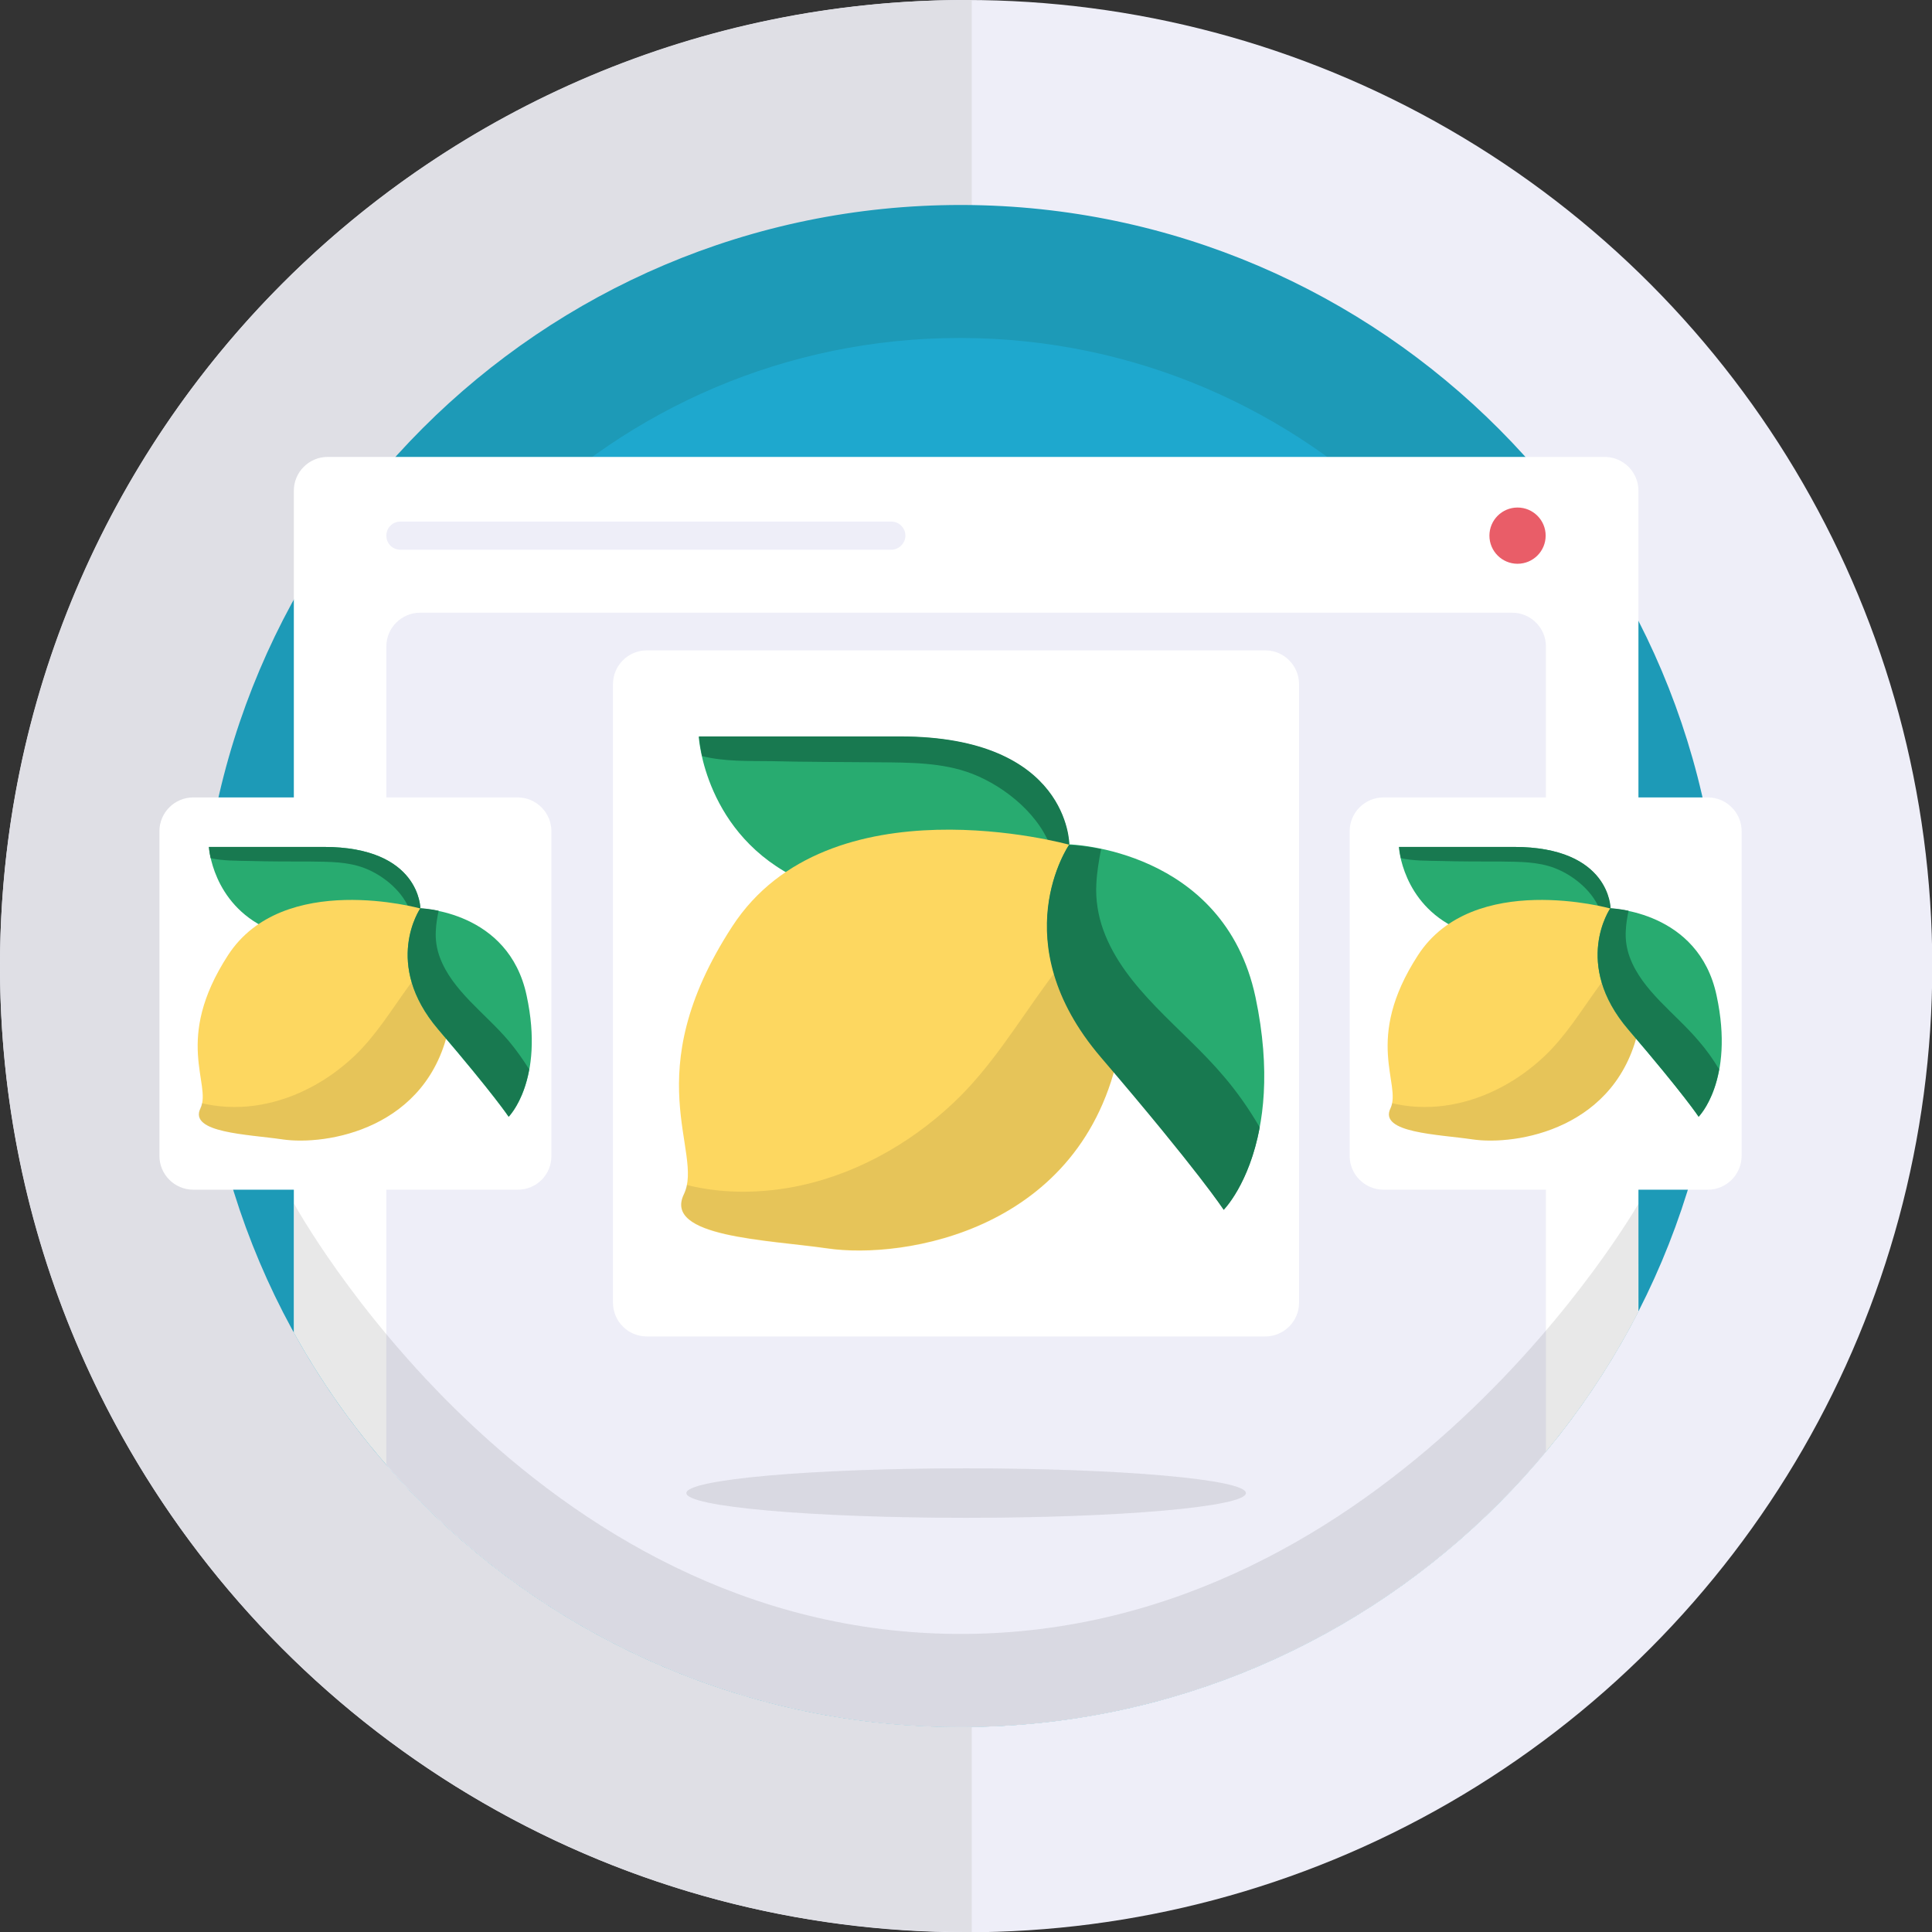 <?xml version="1.0" encoding="utf-8"?>
<!-- Generator: Adobe Illustrator 22.0.0, SVG Export Plug-In . SVG Version: 6.00 Build 0)  -->
<svg version="1.1" id="Layer_1" xmlns="http://www.w3.org/2000/svg" xmlns:xlink="http://www.w3.org/1999/xlink" x="0px" y="0px"
	 viewBox="0 0 687.1 687.1" style="enable-background:new 0 0 687.1 687.1;" xml:space="preserve">
<rect x="0" y="0" width="687.1" height="687.1" fill="#333333" stroke="none"/>
<style type="text/css">
	.st0{fill:#F0953F;}
	.st1{fill:#FDD760;}
	.st2{fill:#FDEEBA;}
	.st3{fill:#EEEEF8;}
	.st4{fill:#899AC8;}
	.st5{fill:#F0C41B;}
	.st6{fill:#3F3F3F;}
	.st7{fill:#F9EAB0;}
	.st8{fill:#DB2215;}
	.st9{fill:#245EA9;}
	.st10{fill:#DFDFE5;}
	.st11{fill:#7E90B7;}
	.st12{fill:#FFFFFF;}
	.st13{fill:#187950;}
	.st14{fill:#28AB70;}
	.st15{fill:#DB4699;}
	.st16{fill:#A33173;}
	.st17{fill:#1D9AB7;}
	.st18{fill:#1EA8CE;}
	.st19{clip-path:url(#SVGID_4_);}
	.st20{fill:#F1F1F1;}
	.st21{fill:#E1E1E4;}
	.st22{fill:#E95D68;}
	.st23{opacity:0.1;fill:#1D1D1B;}
	.st24{fill:#3C3A41;}
	.st25{fill:#17171A;}
	.st26{opacity:0.2;fill:#1D1D1B;}
	.st27{opacity:0.3;fill:#3C3A41;}
	.st28{fill:#FDF28C;}
	.st29{opacity:0.1;fill:#3C3A41;}
	.st30{opacity:0.4;fill:#EEEEF8;}
	.st31{opacity:0.28;fill:#FFFFFF;}
	.st32{opacity:5.000000e-02;fill:#3C3A41;}
	.st33{opacity:0.1;}
	.st34{fill:#1D1D1B;}
	.st35{opacity:0.37;fill:#DFDFE5;}
	.st36{opacity:0.21;fill:#3C3A41;}
	.st37{fill:#FDBF00;}
	.st38{clip-path:url(#SVGID_6_);}
	.st39{clip-path:url(#SVGID_8_);}
	.st40{opacity:0.12;fill:#FFFFFF;}
	.st41{clip-path:url(#SVGID_10_);}
	.st42{fill:#4E5660;}
	.st43{fill:#383C43;}
	.st44{clip-path:url(#SVGID_12_);}
	.st45{clip-path:url(#SVGID_14_);}
	.st46{fill:#009DE1;}
	.st47{clip-path:url(#SVGID_18_);}
	.st48{opacity:0.1;fill:#1D1D1B;enable-background:new    ;}
	.st49{fill:#C8CACC;}
	.st50{fill:#ECF0F1;}
	.st51{fill:#4D4D4D;}
	.st52{opacity:0.53;fill:#ECF0F1;enable-background:new    ;}
	.st53{fill:none;}
	.st54{opacity:0.21;fill:#1D1D1B;enable-background:new    ;}
	.st55{opacity:4.000000e-02;fill:#1D1D1B;enable-background:new    ;}
</style>
<circle class="st3" cx="343.6" cy="343.6" r="343.6"/>
<path class="st10" d="M343.6,687.1c0.7,0,1.3,0,2,0V0c-0.7,0-1.3,0-2,0C153.8,0,0,153.8,0,343.6C0,533.3,153.8,687.1,343.6,687.1z"
	/>
<path class="st17" d="M612.2,343.6c0,148.9-120.9,270.1-269.7,270.6h-1C192.4,614.2,71,492.8,71,343.6
	C71,194.3,192.4,72.9,341.6,72.9h1C491.3,73.5,612.2,194.7,612.2,343.6z"/>
<path class="st18" d="M564.7,343.6c0,122.9-99.8,223-222.6,223.4h-0.8c-123.2,0-223.4-100.2-223.4-223.4
	c0-123.2,100.2-223.4,223.4-223.4h0.8C464.9,120.6,564.7,220.6,564.7,343.6z"/>
<path class="st12" d="M341.6,614.2h1c104.6-0.4,195.4-60.4,240.1-147.7v-292c0-6.6-5.4-12-12-12H116.5c-6.6,0-12,5.4-12,12v299.4
	C150.6,557.5,239.6,614.2,341.6,614.2z"/>
<path class="st3" d="M341.6,614.2h1c83.2-0.3,157.7-38.4,207.2-97.9V229.9c0-6.6-5.4-12-12-12H149.4c-6.6,0-12,5.4-12,12v291.1
	C187.1,578,260.2,614.2,341.6,614.2z"/>
<circle class="st22" cx="539.7" cy="190.5" r="10"/>
<path class="st3" d="M317,195.5H142.4c-2.8,0-5-2.2-5-5v0c0-2.8,2.2-5,5-5H317c2.7,0,5,2.2,5,5v0C322,193.2,319.7,195.5,317,195.5z"
	/>
<ellipse class="st23" cx="343.6" cy="531" rx="99.5" ry="8.8"/>
<path class="st23" d="M341.6,614.2h1c104.5-0.4,195.2-60.3,240-147.5l0.1-38.6c0,0-87.3,153-241,153c-153.7,0-237.1-153-237.1-153
	v45.8C150.6,557.5,239.6,614.2,341.6,614.2z"/>
<path class="st12" d="M450,475.3H230c-6.6,0-12-5.4-12-12v-220c0-6.6,5.4-12,12-12h220c6.6,0,12,5.4,12,12v220
	C462,469.9,456.6,475.3,450,475.3z"/>
<g>
	<path class="st14" d="M380.2,300.4c0,0,0-38.4-60.2-38.4s-71.5,0-71.5,0s2,35.1,36.4,51S380.2,300.4,380.2,300.4z"/>
	<path class="st13" d="M274.2,270.7c12.7,0.3,25.3,0.3,38,0.4c11.2,0.1,23,0,33.6,4.1c11.8,4.6,24.6,15,28.4,27.7
		c3.9-1.6,6.1-2.6,6.1-2.6s0-38.4-60.2-38.4s-71.5,0-71.5,0s0.2,2.7,1.1,7C257.6,270.9,266.4,270.6,274.2,270.7z"/>
	<path class="st1" d="M380.2,300.4c0,0-85.4-23.8-119.8,29.1s-9.9,80.1-17.2,95.3s29.6,16.1,51,19.2c27.2,4,91.1-6.2,103.9-70.8
		S380.2,300.4,380.2,300.4z"/>
	<path class="st23" d="M372.4,349.5c-10.6,14.5-20.1,30.3-33.3,42.7c-16.1,15.2-36.5,26.4-58.4,30.2c-11.1,1.9-22.5,2-33.5-0.3
		c-1-0.2-1.9-0.4-2.9-0.7c-0.2,1.1-0.6,2.2-1.1,3.3c-7.3,15.2,29.6,16.1,51,19.2c27.2,4,91.1-6.2,103.9-70.8
		c4.9-24.6,3.4-41-0.2-51.9C387.9,329,379.8,339.5,372.4,349.5z"/>
	<path class="st14" d="M435.2,430.1c0,0,22.5-22.5,11.3-75.5c-11.3-52.9-66.2-54.3-66.2-54.3s-23.8,34.4,11.3,75.5
		S435.2,430.1,435.2,430.1z"/>
	<path class="st13" d="M435.4,383c-7.5-8.9-16.3-16.6-24.3-24.9c-7.7-8-14.9-16.8-18.7-27.3c-1.9-5.2-2.8-10.9-2.5-16.4
		c0.2-4.2,0.9-8.3,1.7-12.4c-6.8-1.4-11.4-1.5-11.4-1.5s-23.8,34.4,11.3,75.5c35.1,41,43.7,54.3,43.7,54.3s9.1-9.1,12.8-29.4
		C444.2,394.4,440,388.4,435.4,383z"/>
</g>
<path class="st12" d="M184.2,423.1H68.7c-6.6,0-12-5.4-12-12V295.6c0-6.6,5.4-12,12-12h115.4c6.6,0,12,5.4,12,12v115.4
	C196.2,417.7,190.8,423.1,184.2,423.1z"/>
<g>
	<path class="st14" d="M149.5,323.1c0,0,0-21.9-34.4-21.9s-40.8,0-40.8,0s1.1,20,20.8,29.1S149.5,323.1,149.5,323.1z"/>
	<path class="st13" d="M88.9,306.2c7.2,0.2,14.5,0.2,21.7,0.2c6.4,0.1,13.1,0,19.2,2.4c6.7,2.6,14,8.6,16.2,15.8
		c2.2-0.9,3.5-1.5,3.5-1.5s0-21.9-34.4-21.9s-40.8,0-40.8,0s0.1,1.6,0.6,4C79.4,306.2,84.4,306.1,88.9,306.2z"/>
	<path class="st1" d="M149.5,323.1c0,0-48.8-13.6-68.4,16.6s-5.7,45.8-9.8,54.5c-4.2,8.7,16.9,9.2,29.1,11
		c15.5,2.3,52.1-3.5,59.4-40.5S149.5,323.1,149.5,323.1z"/>
	<path class="st23" d="M145,351.2c-6,8.3-11.5,17.3-19,24.4c-9.2,8.7-20.8,15.1-33.4,17.3c-6.3,1.1-12.8,1.1-19.2-0.2
		c-0.6-0.1-1.1-0.2-1.6-0.4c-0.1,0.7-0.3,1.3-0.6,1.9c-4.2,8.7,16.9,9.2,29.1,11c15.5,2.3,52.1-3.5,59.4-40.5
		c2.8-14.1,2-23.4-0.1-29.7C153.8,339.4,149.2,345.4,145,351.2z"/>
	<path class="st14" d="M180.9,397.2c0,0,12.9-12.9,6.4-43.1c-6.4-30.3-37.8-31-37.8-31s-13.6,19.7,6.4,43.1S180.9,397.2,180.9,397.2
		z"/>
	<path class="st13" d="M181,370.3c-4.3-5.1-9.3-9.5-13.9-14.3c-4.4-4.6-8.5-9.6-10.7-15.6c-1.1-3-1.6-6.2-1.4-9.4
		c0.1-2.4,0.5-4.8,1-7.1c-3.9-0.8-6.5-0.9-6.5-0.9s-13.6,19.7,6.4,43.1c20,23.4,25,31,25,31s5.2-5.2,7.3-16.8
		C186,376.8,183.6,373.4,181,370.3z"/>
</g>
<path class="st12" d="M607.4,423.1H492c-6.6,0-12-5.4-12-12V295.6c0-6.6,5.4-12,12-12h115.4c6.6,0,12,5.4,12,12v115.4
	C619.4,417.7,614,423.1,607.4,423.1z"/>
<g>
	<path class="st14" d="M572.7,323.1c0,0,0-21.9-34.4-21.9s-40.8,0-40.8,0s1.1,20,20.8,29.1C538,339.3,572.7,323.1,572.7,323.1z"/>
	<path class="st13" d="M512.2,306.2c7.2,0.2,14.5,0.2,21.7,0.2c6.4,0.1,13.1,0,19.2,2.4c6.7,2.6,14,8.6,16.2,15.8
		c2.2-0.9,3.5-1.5,3.5-1.5s0-21.9-34.4-21.9s-40.8,0-40.8,0s0.1,1.6,0.6,4C502.7,306.2,507.7,306.1,512.2,306.2z"/>
	<path class="st1" d="M572.7,323.1c0,0-48.8-13.6-68.4,16.6s-5.7,45.8-9.8,54.5c-4.2,8.7,16.9,9.2,29.1,11
		c15.5,2.3,52.1-3.5,59.4-40.5S572.7,323.1,572.7,323.1z"/>
	<path class="st23" d="M568.3,351.2c-6,8.3-11.5,17.3-19,24.4c-9.2,8.7-20.8,15.1-33.4,17.3c-6.3,1.1-12.8,1.1-19.2-0.2
		c-0.6-0.1-1.1-0.2-1.6-0.4c-0.1,0.7-0.3,1.3-0.6,1.9c-4.2,8.7,16.9,9.2,29.1,11c15.5,2.3,52.1-3.5,59.4-40.5
		c2.8-14.1,2-23.4-0.1-29.7C577.1,339.4,572.5,345.4,568.3,351.2z"/>
	<path class="st14" d="M604.1,397.2c0,0,12.9-12.9,6.4-43.1c-6.4-30.3-37.8-31-37.8-31s-13.6,19.7,6.4,43.1
		C599.2,389.6,604.1,397.2,604.1,397.2z"/>
	<path class="st13" d="M604.2,370.3c-4.3-5.1-9.3-9.5-13.9-14.3c-4.4-4.6-8.5-9.6-10.7-15.6c-1.1-3-1.6-6.2-1.4-9.4
		c0.1-2.4,0.5-4.8,1-7.1c-3.9-0.8-6.5-0.9-6.5-0.9s-13.6,19.7,6.4,43.1c20,23.4,25,31,25,31s5.2-5.2,7.3-16.8
		C609.3,376.8,606.9,373.4,604.2,370.3z"/>
</g>
</svg>
